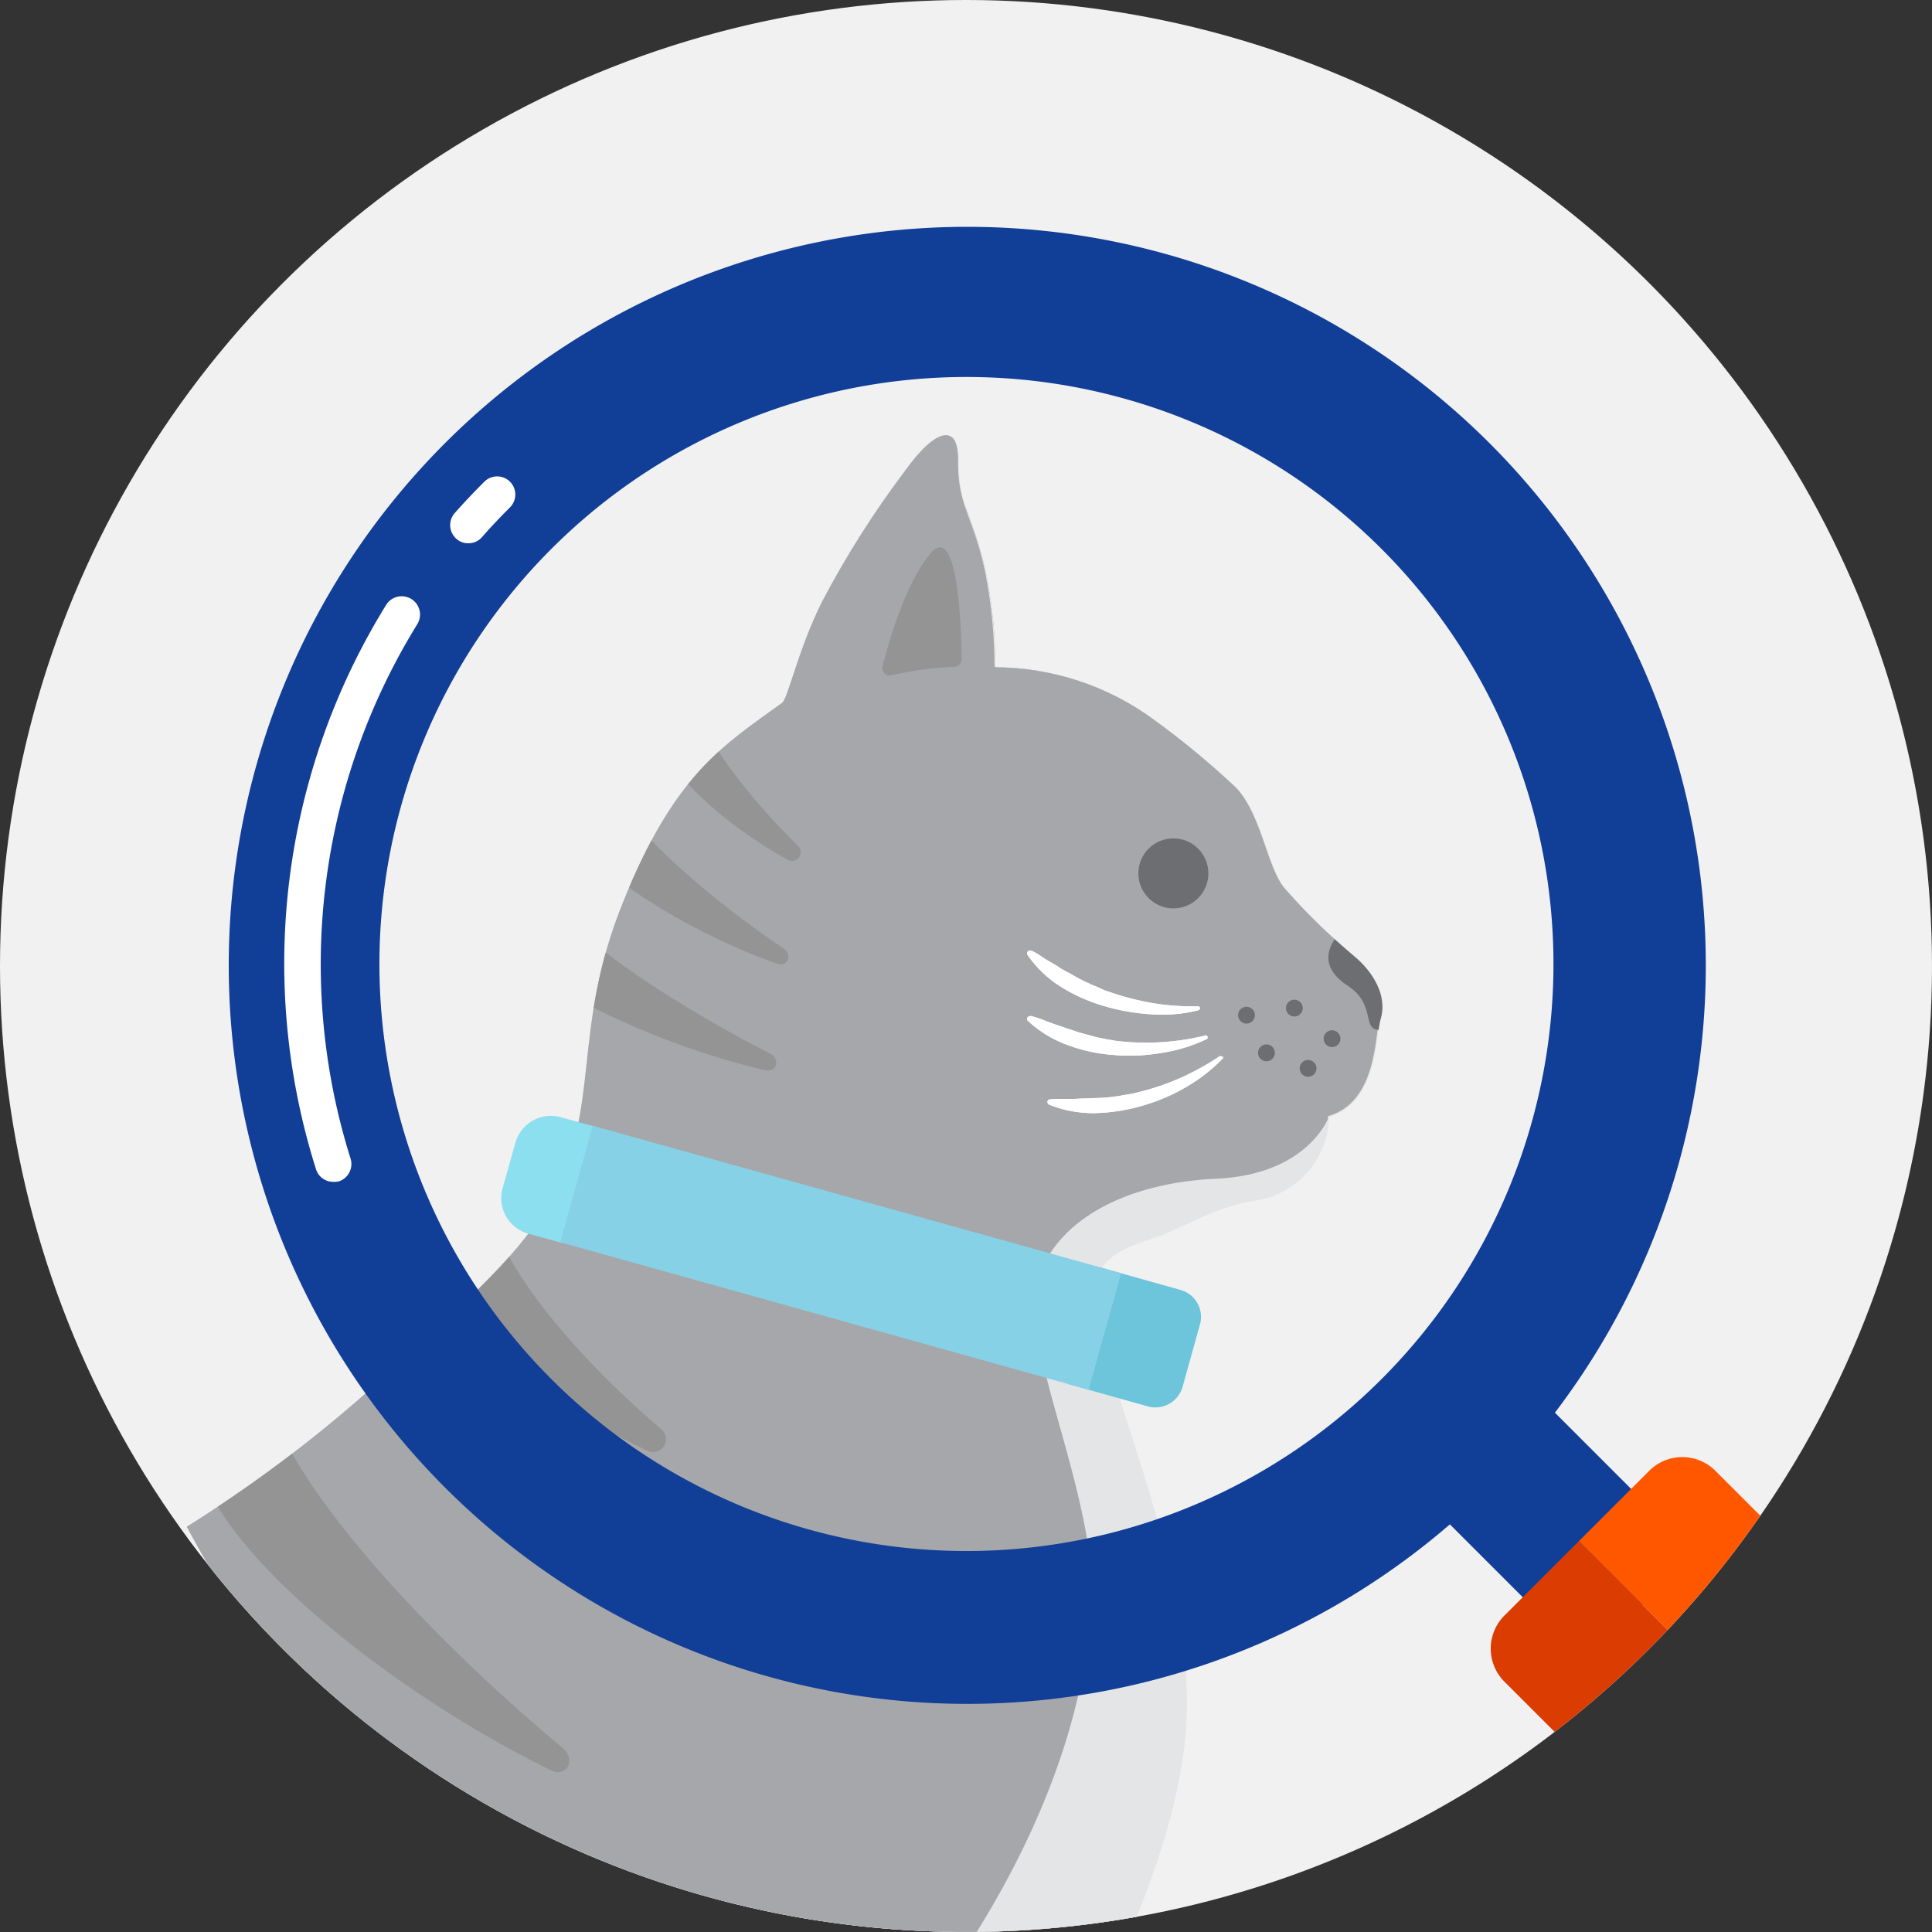 <svg id="magnifying-glass-gray-cat-icon" xmlns="http://www.w3.org/2000/svg" xmlns:xlink="http://www.w3.org/1999/xlink" width="128" height="128" viewBox="0 0 128 128">
  <rect x="0" y="0" width="128" height="128" fill="#333333" stroke="none"/>
  <defs>
    <clipPath id="clip-path">
      <circle id="Ellipse_11" data-name="Ellipse 11" cx="64" cy="64" r="64" fill="#f3f3f3"/>
    </clipPath>
    <clipPath id="clip-path-2">
      <circle id="Ellipse_265" data-name="Ellipse 265" cx="64" cy="64" r="64" fill="#f1f1f1"/>
    </clipPath>
    <clipPath id="clip-path-3">
      <circle id="Ellipse_266" data-name="Ellipse 266" cx="64" cy="64" r="64" fill="#f2f2f2"/>
    </clipPath>
    <clipPath id="clip-path-4">
      <path id="Path_2594" data-name="Path 2594" d="M0,64A64,64,0,1,0,64,0,64,64,0,0,0,0,64"/>
    </clipPath>
    <clipPath id="clip-path-5">
      <path id="Path_2591" data-name="Path 2591" d="M12.389,101.138a90.807,90.807,0,0,0,11.978-8.954c7.251-6.547,10.246-9.277,12.242-12.917,3.229-6.018,1.233-11.039,4.668-19.494,3.376-8.4,6.547-10.334,10.539-13.211.382-.264,1.057-3.523,2.642-6.694a62.966,62.966,0,0,1,5.49-8.661c2.143-2.994,3.582-3.112,3.582-.617-.029,2.936.969,3.582,1.761,7.222a29.8,29.8,0,0,1,.646,6.4,17.788,17.788,0,0,1,10.51,3.464,55.718,55.718,0,0,1,5.431,4.492c1.82,1.82,2.143,5.519,3.376,6.84a42.974,42.974,0,0,0,4.462,4.345c1.174.969,2.231,2.554,1.761,4.139-.352,1.2-.176,5.578-3.435,6.517A5.7,5.7,0,0,1,83.2,79.53c-2.554.323-4.961,1.908-6.782,2.5-3.728,1.174-4.2,2.261-3.64,5.549.881,5.138,6.077,16.176,5.842,25.835-.147,6.723-3.494,14.327-5.842,19.317l-62.767,4.727Z"/>
    </clipPath>
    <clipPath id="clip-path-6">
      <path id="Path_2600" data-name="Path 2600" d="M64,128A64,64,0,1,0,0,64a64,64,0,0,0,64,64"/>
    </clipPath>
    <clipPath id="clip-path-7">
      <circle id="Ellipse_267" data-name="Ellipse 267" cx="64" cy="64" r="64"/>
    </clipPath>
  </defs>
  <g id="Icon_-_Comprehensive_exams" data-name="Icon - Comprehensive exams">
    <g id="Mask_Group_111" data-name="Mask Group 111" clip-path="url(#clip-path)">
      <g id="Smart_Vet_Care">
        <g id="Group_2548" data-name="Group 2548">
          <g id="Mask_Group_112" data-name="Mask Group 112" clip-path="url(#clip-path-2)">
            <g id="Bring_The_Love">
              <g id="Mask_Group_119" data-name="Mask Group 119" clip-path="url(#clip-path-3)">
                <g id="_221_Behavior_Insights-01" data-name="221_Behavior_Insights-01">
                  <path id="Path_2571" data-name="Path 2571" d="M0,64A64,64,0,1,0,64,0,64,64,0,0,0,0,64" fill="#f1f1f1"/>
                  <g id="Group_2613" data-name="Group 2613">
                    <g id="Group_2612" data-name="Group 2612" clip-path="url(#clip-path-4)">
                      <g id="Group_2609" data-name="Group 2609">
                        <g id="Group_2608" data-name="Group 2608" clip-path="url(#clip-path-5)">
                          <path id="Path_2572" data-name="Path 2572" d="M69.519,131.846A58.311,58.311,0,1,0,5.872,79.413a58.352,58.352,0,0,0,63.648,52.433" fill="#e8e7e5"/>
                          <g id="Group_2593" data-name="Group 2593">
                            <path id="Path_2573" data-name="Path 2573" d="M68.462,46.738a31.408,31.408,0,0,0,.147-6.429c-.294-3.7-1.116-4.462-.734-7.369.323-2.466-1-2.554-3.317.117A63.478,63.478,0,0,0,58.569,40.9c-1.791,2.936-2.789,6.077-3.171,6.283Z" fill="#a5a7aa"/>
                            <path id="Path_2574" data-name="Path 2574" d="M68.462,46.738a31.408,31.408,0,0,0,.147-6.429c-.294-3.7-1.116-4.462-.734-7.369.323-2.466-1-2.554-3.317.117A63.478,63.478,0,0,0,58.569,40.9c-1.791,2.936-2.789,6.077-3.171,6.283Z" fill="#e4e5e6"/>
                          </g>
                          <g id="Group_2594" data-name="Group 2594">
                            <path id="Path_2575" data-name="Path 2575" d="M58.3,15.765a58.339,58.339,0,0,0-45.916,85.372,90.807,90.807,0,0,0,11.978-8.954c7.251-6.547,10.246-9.277,12.242-12.917,3.229-6.018,1.233-11.039,4.668-19.494,3.376-8.4,6.547-10.334,10.539-13.211.382-.264,1.057-3.523,2.642-6.694a62.966,62.966,0,0,1,5.49-8.661c2.143-2.994,3.582-3.112,3.582-.617-.029,2.936.969,3.582,1.761,7.222a29.8,29.8,0,0,1,.646,6.4,17.788,17.788,0,0,1,10.51,3.464,55.718,55.718,0,0,1,5.431,4.492c1.82,1.82,2.143,5.519,3.376,6.84a42.974,42.974,0,0,0,4.462,4.345c1.174.969,2.231,2.554,1.761,4.139-.352,1.2-.176,5.578-3.435,6.517A5.7,5.7,0,0,1,83.2,79.53c-2.554.323-4.961,1.908-6.782,2.5-3.728,1.174-4.2,2.261-3.64,5.549.881,5.138,6.077,16.176,5.842,25.835-.147,6.723-2.7,12.976-5.05,17.967A58.343,58.343,0,0,0,58.3,15.765Z" fill="none"/>
                            <path id="Path_2576" data-name="Path 2576" d="M72.719,87.516c-.558-3.288-.117-4.345,3.64-5.549,1.82-.587,4.228-2.172,6.782-2.5a5.7,5.7,0,0,0,4.844-5.519c3.259-.939,3.083-5.314,3.435-6.517.47-1.585-.587-3.171-1.761-4.139A40.112,40.112,0,0,1,85.2,58.95c-1.262-1.321-1.585-5.02-3.376-6.84a52.428,52.428,0,0,0-5.431-4.492,17.788,17.788,0,0,0-10.51-3.464,32.067,32.067,0,0,0-.646-6.4c-.793-3.611-1.791-4.257-1.761-7.222.029-2.5-1.439-2.378-3.582.617a65.893,65.893,0,0,0-5.49,8.661c-1.585,3.171-2.261,6.429-2.642,6.694-3.993,2.877-7.163,4.815-10.539,13.211-3.435,8.484-1.439,13.5-4.668,19.494-1.967,3.67-4.961,6.4-12.242,12.917a90.807,90.807,0,0,1-11.978,8.954c10.745,20.228,31.119,34.349,55.339,32.029,1.35-.117,3.347.235,4.668.029,2.349-4.991,6.048-13.094,6.194-19.817C78.826,103.721,73.6,92.683,72.719,87.516Z" fill="#a5a7aa"/>
                          </g>
                          <circle id="Ellipse_274" data-name="Ellipse 274" cx="2.319" cy="2.319" r="2.319" transform="translate(75.42 55.545)" fill="#6d6e71"/>
                          <g id="Group_2598" data-name="Group 2598">
                            <g id="Group_2595" data-name="Group 2595">
                              <path id="Path_2577" data-name="Path 2577" d="M79.383,66.936A9.9,9.9,0,0,1,76.3,67.2a13.834,13.834,0,0,1-3.083-.528,11.434,11.434,0,0,1-2.877-1.262,7.512,7.512,0,0,1-2.261-2.143A.191.191,0,0,1,68.139,63a.251.251,0,0,1,.206,0h.029a4.673,4.673,0,0,1,.646.382,7.022,7.022,0,0,0,.617.382,7.025,7.025,0,0,1,.617.382,7,7,0,0,0,.646.352,10.8,10.8,0,0,0,1.292.675c.206.117.44.176.675.294l.323.147.352.117a18.414,18.414,0,0,0,2.848.734,16.6,16.6,0,0,0,2.965.206h0a.134.134,0,0,1,.147.117C79.5,66.877,79.442,66.906,79.383,66.936Z" fill="#fff"/>
                            </g>
                            <g id="Group_2596" data-name="Group 2596">
                              <path id="Path_2578" data-name="Path 2578" d="M79.941,68.844a10.52,10.52,0,0,1-2.965.91,12.307,12.307,0,0,1-3.112.147,11.1,11.1,0,0,1-3.083-.646A7.758,7.758,0,0,1,68.11,67.64a.165.165,0,0,1,0-.264.216.216,0,0,1,.176-.059h.029a5.368,5.368,0,0,1,.734.235l.7.264c.235.088.47.147.7.235s.47.147.7.235c.47.176.939.264,1.409.411.235.059.47.088.7.147l.352.059.352.059a16.529,16.529,0,0,0,5.872-.352h0A.112.112,0,0,1,80,68.7.107.107,0,0,1,79.941,68.844Z" fill="#fff"/>
                            </g>
                            <g id="Group_2597" data-name="Group 2597">
                              <path id="Path_2579" data-name="Path 2579" d="M81.028,70.106a10.933,10.933,0,0,1-2.437,1.908,12.508,12.508,0,0,1-2.877,1.233,12.305,12.305,0,0,1-3.112.5,7.865,7.865,0,0,1-3.083-.558.2.2,0,0,1-.117-.235.2.2,0,0,1,.147-.117h.029a6.635,6.635,0,0,1,.763-.029h.734c.235,0,.5-.029.734-.029s.5-.029.734-.029a11.41,11.41,0,0,0,1.439-.117c.235-.029.47-.088.7-.117l.352-.059.352-.088a16.407,16.407,0,0,0,2.789-.939,17.367,17.367,0,0,0,2.613-1.439h0c.059-.029.147-.029.176.029C81.057,69.989,81.057,70.077,81.028,70.106Z" fill="#fff"/>
                            </g>
                          </g>
                          <circle id="Ellipse_275" data-name="Ellipse 275" cx="0.558" cy="0.558" r="0.558" transform="translate(82.026 66.701)" fill="#6d6e71"/>
                          <circle id="Ellipse_276" data-name="Ellipse 276" cx="0.558" cy="0.558" r="0.558" transform="translate(83.347 69.196)" fill="#6d6e71"/>
                          <circle id="Ellipse_277" data-name="Ellipse 277" cx="0.558" cy="0.558" r="0.558" transform="translate(85.196 66.231)" fill="#6d6e71"/>
                          <circle id="Ellipse_278" data-name="Ellipse 278" cx="0.558" cy="0.558" r="0.558" transform="translate(86.106 70.224)" fill="#6d6e71"/>
                          <circle id="Ellipse_279" data-name="Ellipse 279" cx="0.558" cy="0.558" r="0.558" transform="translate(87.692 68.257)" fill="#6d6e71"/>
                          <g id="Group_2602" data-name="Group 2602">
                            <g id="Group_2599" data-name="Group 2599">
                              <path id="Path_2580" data-name="Path 2580" d="M79.383,66.936A9.9,9.9,0,0,1,76.3,67.2a13.834,13.834,0,0,1-3.083-.528,11.434,11.434,0,0,1-2.877-1.262,7.512,7.512,0,0,1-2.261-2.143A.191.191,0,0,1,68.139,63a.251.251,0,0,1,.206,0h.029a4.673,4.673,0,0,1,.646.382,7.022,7.022,0,0,0,.617.382,7.025,7.025,0,0,1,.617.382,7,7,0,0,0,.646.352,10.8,10.8,0,0,0,1.292.675c.206.117.44.176.675.294l.323.147.352.117a18.414,18.414,0,0,0,2.848.734,16.6,16.6,0,0,0,2.965.206h0a.134.134,0,0,1,.147.117C79.5,66.877,79.442,66.906,79.383,66.936Z" fill="#fff"/>
                            </g>
                            <g id="Group_2600" data-name="Group 2600">
                              <path id="Path_2581" data-name="Path 2581" d="M79.941,68.844a10.52,10.52,0,0,1-2.965.91,12.307,12.307,0,0,1-3.112.147,11.1,11.1,0,0,1-3.083-.646A7.758,7.758,0,0,1,68.11,67.64a.165.165,0,0,1,0-.264.216.216,0,0,1,.176-.059h.029a5.368,5.368,0,0,1,.734.235l.7.264c.235.088.47.147.7.235s.47.147.7.235c.47.176.939.264,1.409.411.235.059.47.088.7.147l.352.059.352.059a16.529,16.529,0,0,0,5.872-.352h0A.112.112,0,0,1,80,68.7.107.107,0,0,1,79.941,68.844Z" fill="#fff"/>
                            </g>
                            <g id="Group_2601" data-name="Group 2601">
                              <path id="Path_2582" data-name="Path 2582" d="M81.028,70.106a10.933,10.933,0,0,1-2.437,1.908,12.508,12.508,0,0,1-2.877,1.233,12.305,12.305,0,0,1-3.112.5,7.865,7.865,0,0,1-3.083-.558.2.2,0,0,1-.117-.235.2.2,0,0,1,.147-.117h.029a6.635,6.635,0,0,1,.763-.029h.734c.235,0,.5-.029.734-.029s.5-.029.734-.029a11.41,11.41,0,0,0,1.439-.117c.235-.029.47-.088.7-.117l.352-.059.352-.088a16.407,16.407,0,0,0,2.789-.939,17.367,17.367,0,0,0,2.613-1.439h0c.059-.029.147-.029.176.029C81.057,69.989,81.057,70.077,81.028,70.106Z" fill="#fff"/>
                            </g>
                          </g>
                          <g id="Group_2605" data-name="Group 2605">
                            <g id="Group_2603" data-name="Group 2603">
                              <path id="Path_2583" data-name="Path 2583" d="M30.239,86.459c2.349,3.464,7.574,7.281,12.653,9.659a.857.857,0,0,0,.91-1.439c-4.961-4.228-9.218-9.16-10.686-12.712C32.176,83.523,31.207,85.02,30.239,86.459Z" fill="#949494"/>
                              <path id="Path_2584" data-name="Path 2584" d="M13.8,98.672c2.877,6.018,13.387,14.062,22.694,18.613,1.057.528,1.7-.7.793-1.468-9.512-7.927-17.967-17.468-19.347-22.811C16.47,94.855,15.061,96.734,13.8,98.672Z" fill="#949494"/>
                            </g>
                            <g id="Group_2604" data-name="Group 2604">
                              <path id="Path_2585" data-name="Path 2585" d="M43.861,49.7c1.468,2.525,4.9,5.372,8.308,7.251a.58.58,0,0,0,.675-.939c-3.229-3.171-5.96-6.752-6.811-9.277C45.328,47.794,44.594,48.763,43.861,49.7Z" fill="#949494"/>
                              <path id="Path_2586" data-name="Path 2586" d="M51.934,62.855C46.884,59.45,42.246,55.31,40.308,52.2c-.734,1.174-1.5,2.29-2.231,3.406,2.583,3.112,8.338,6.459,13.417,8.25C52.169,64.088,52.521,63.266,51.934,62.855Z" fill="#949494"/>
                              <path id="Path_2587" data-name="Path 2587" d="M32.44,61.8c2.877,3.64,11.215,7.457,18.231,9.1.793.176,1.057-.734.323-1.116-7.662-3.9-14.855-9.042-16.587-12.448A37.48,37.48,0,0,0,32.44,61.8Z" fill="#949494"/>
                            </g>
                            <path id="Path_2588" data-name="Path 2588" d="M59.068,44.741a.488.488,0,0,1-.587-.617c.411-1.644,1.5-5.431,3.141-7.428,1.85-2.261,2.084,4.991,2.084,6.987a.5.5,0,0,1-.5.5A22.156,22.156,0,0,0,59.068,44.741Z" fill="#949494"/>
                          </g>
                          <g id="Group_2607" data-name="Group 2607">
                            <g id="Group_2606" data-name="Group 2606">
                              <path id="Path_2589" data-name="Path 2589" d="M79.5,87.281l7.457-6.459L89.6,75.068l-1.556-1.086s-1.35,3.846-7.486,4.11c-6.136.294-10.422,2.818-11.684,6.371s1.791,10.158,3.053,16.969c1.585,8.6-2.349,20.9-11.3,32.411,2.055.029,4.873.7,6.958.5a58.26,58.26,0,0,0,9.453-1.527l6.253-16.851Z" fill="#e4e5e6"/>
                            </g>
                            <path id="Path_2590" data-name="Path 2590" d="M89.659,60.888c-2.319,1.967-1.967,3.376-.352,4.433,1.967,1.292.793,3.053,2.261,2.906,1.585-.147.793-.587.939-1.468C92.624,65.879,96.294,63.56,89.659,60.888Z" fill="#6d6e71"/>
                          </g>
                        </g>
                      </g>
                      <g id="Group_2611" data-name="Group 2611">
                        <g id="Group_2610" data-name="Group 2610">
                          <path id="Path_2592" data-name="Path 2592" d="M37.343,82.378l-2.349-.646a2.444,2.444,0,0,1-1.7-2.994l.851-3.024a2.444,2.444,0,0,1,2.994-1.7l2.349.646Z" fill="#8cdfee"/>
                          <path id="Path_2593" data-name="Path 2593" d="M76.066,93.182l-5.343-1.5,2.143-7.721,5.343,1.5A1.852,1.852,0,0,1,79.5,87.75l-1.145,4.11A1.872,1.872,0,0,1,76.066,93.182Z" fill="#6cc5da"/>
                          <rect id="Rectangle_897" data-name="Rectangle 897" width="36.345" height="8.015" transform="translate(39.272 74.583) rotate(15.593)" fill="#87d1e6"/>
                        </g>
                      </g>
                    </g>
                  </g>
                  <g id="Group_2620" data-name="Group 2620">
                    <g id="Group_2619" data-name="Group 2619">
                      <path id="Path_2595" data-name="Path 2595" d="M112.294,102.87l-9.277-9.277a48.929,48.929,0,1,0-6.958,7.4l9.042,9.042ZM36.521,91.361a38.892,38.892,0,1,1,55.017,0A38.893,38.893,0,0,1,36.521,91.361Z" fill="#113e97"/>
                      <g id="Group_2614" data-name="Group 2614">
                        <path id="Path_2596" data-name="Path 2596" d="M31.031,35.993a1.157,1.157,0,0,1-.793-.294,1.208,1.208,0,0,1-.117-1.7c.617-.7,1.292-1.409,1.967-2.084a1.2,1.2,0,1,1,1.7,1.7c-.646.646-1.262,1.292-1.85,1.967A1.191,1.191,0,0,1,31.031,35.993Z" fill="#fff"/>
                      </g>
                      <g id="Group_2615" data-name="Group 2615">
                        <path id="Path_2597" data-name="Path 2597" d="M22.077,78.3a1.189,1.189,0,0,1-1.145-.851,45.179,45.179,0,0,1,4.668-37.4,1.214,1.214,0,0,1,2.055,1.292,42.9,42.9,0,0,0-4.433,35.406,1.209,1.209,0,0,1-.793,1.527A1.43,1.43,0,0,1,22.077,78.3Z" fill="#fff"/>
                      </g>
                      <g id="Group_2618" data-name="Group 2618">
                        <g id="Group_2617" data-name="Group 2617" clip-path="url(#clip-path-6)">
                          <g id="Group_2616" data-name="Group 2616">
                            <path id="Path_2598" data-name="Path 2598" d="M128,116.169a3.1,3.1,0,0,0,0-4.374L113.644,97.439a3.1,3.1,0,0,0-4.374,0l-4.668,4.668,18.73,18.73Z" fill="#ff5700"/>
                            <path id="Path_2599" data-name="Path 2599" d="M104.6,102.106l-4.932,4.932a3.1,3.1,0,0,0,0,4.374l14.356,14.356a3.1,3.1,0,0,0,4.374,0l4.932-4.932Z" fill="#db3c01"/>
                          </g>
                        </g>
                      </g>
                    </g>
                  </g>
                </g>
              </g>
            </g>
          </g>
        </g>
      </g>
    </g>
  </g>
</svg>

